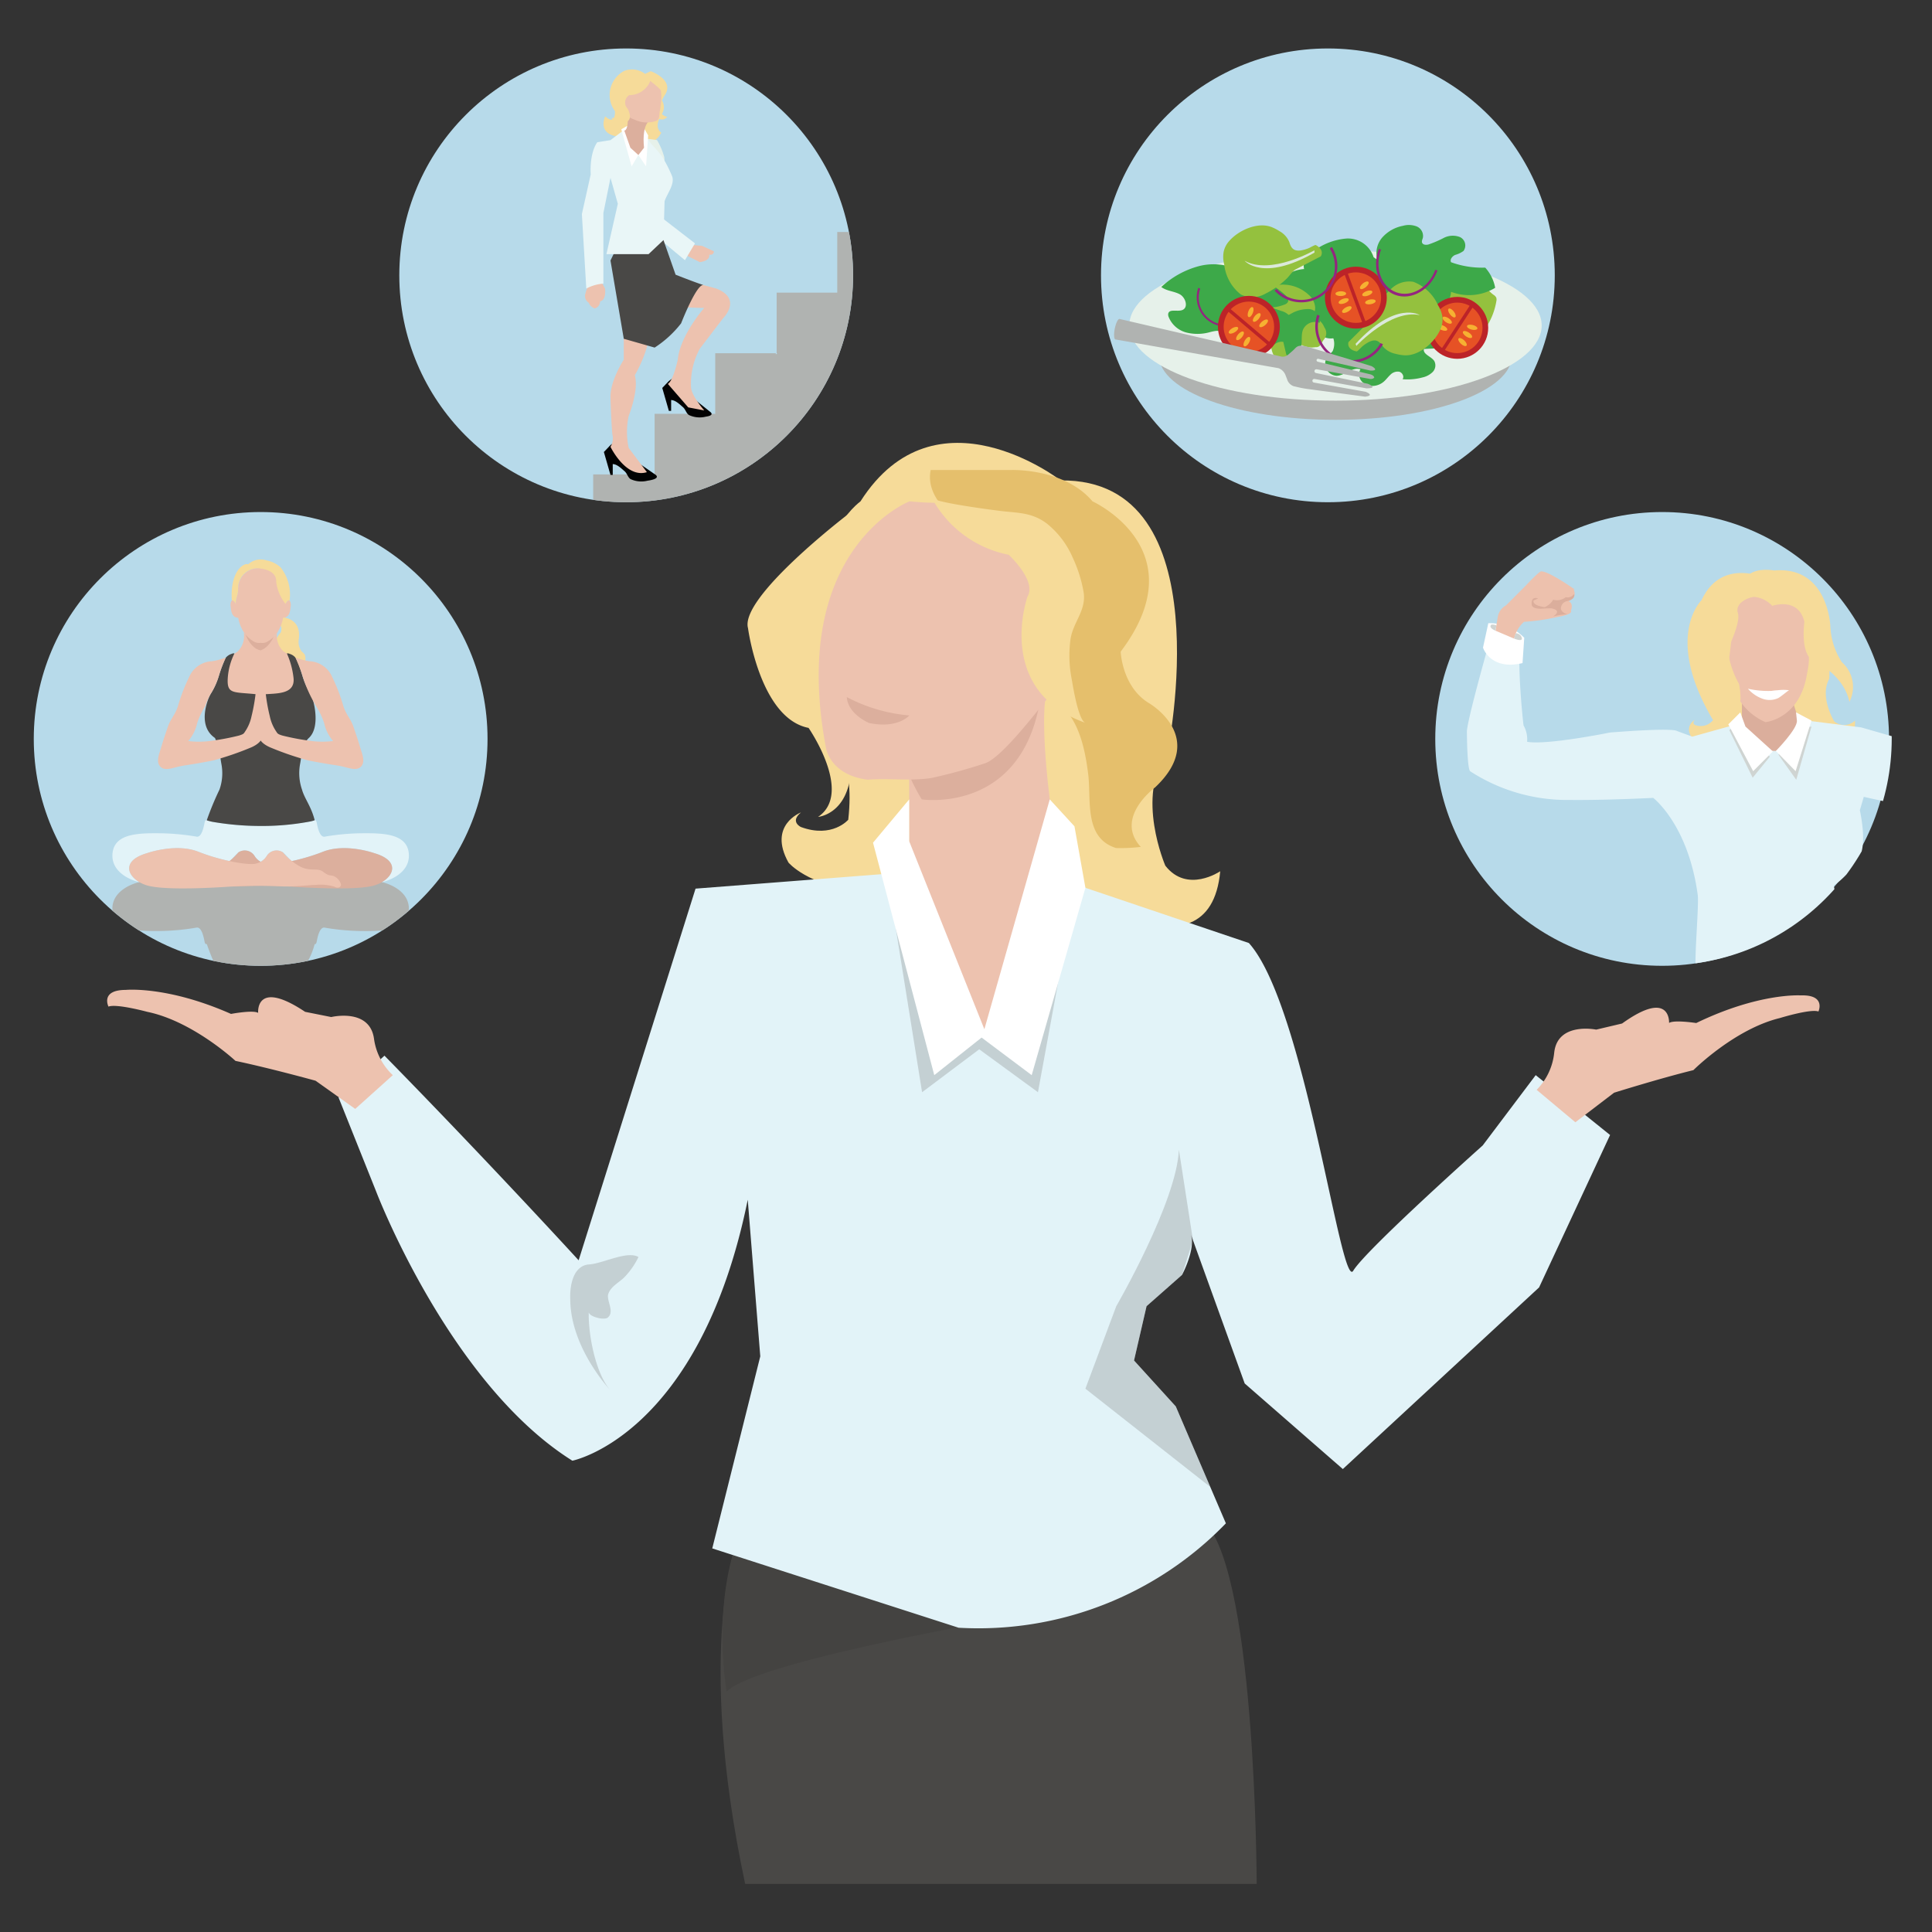 <svg id="Layer_1" data-name="Layer 1" xmlns="http://www.w3.org/2000/svg" xmlns:xlink="http://www.w3.org/1999/xlink" width="200" height="200" viewBox="0 0 200 200"><rect x="0" y="0" width="200" height="200" fill="#333333" stroke="none"/><defs><style>.cls-1{fill:none;}.cls-2{fill:#f6db99;}.cls-3{fill:#494846;}.cls-4{fill:#444341;}.cls-5{fill:#e2f3f8;}.cls-6{fill:#edc2af;}.cls-7{fill:#7e7d7d;opacity:0.3;isolation:isolate;}.cls-8{fill:#fff;}.cls-9{fill:#b7daea;}.cls-10{clip-path:url(#clip-path);}.cls-11{fill:#b0b3b1;}.cls-12{fill:#dcaf9d;}.cls-13{clip-path:url(#clip-path-2);}.cls-14{fill:#020202;}.cls-15{fill:#e6f1ea;}.cls-16{fill:#e9f6f7;}.cls-17{fill:#3da949;}.cls-18{fill:#94c13e;}.cls-19{fill:#bc2328;}.cls-20{fill:#e65225;}.cls-21{fill:#f6b132;}.cls-22{fill:#dbe9da;}.cls-23{fill:#94257f;}.cls-24{clip-path:url(#clip-path-3);}.cls-25{fill:#edc1ad;}.cls-26{fill:#dbae9c;}.cls-27{fill:#cfd4d2;}.cls-28{fill:#e5bf6c;}</style><clipPath id="clip-path"><circle class="cls-1" cx="26.983" cy="76.493" r="23.487"/></clipPath><clipPath id="clip-path-2"><circle class="cls-1" cx="64.823" cy="28.504" r="23.487"/></clipPath><clipPath id="clip-path-3"><circle class="cls-1" cx="172.345" cy="76.444" r="23.487"/></clipPath></defs><path class="cls-2" d="M87.731,53.283S76.55,61.834,77.434,65.028c0,0,1.239,9.339,6.268,10.323,0,0,4.667,6.738.982,9.214,0,0,4.718-.373,3.096-8.776a68.541,68.541,0,0,1-.863-8.006s1.403-6.146.568-8.358C87.485,59.426,89.008,53.136,87.731,53.283Z"/><path class="cls-2" d="M109.802,49.736S96.859,39.686,89.078,51.898c0,0-6.376,4.647-2.053,13.401,0,0,3.89,8.511-.973,11.996,0,0,2.498.865,1.758,7.565,0,0-1.65,1.945-4.892.756,0,0-1.189-.54,0-1.513,0,0-3.458,1.297-1.297,5.187,0,0,1.945,2.377,7.565,3.026,0,0,6.658.284,7.814-4.505L109.802,91.34s15.391,10.992,16.516-1.149c0,0-3.414,2.341-5.684-.577,0,0-3.134-7.241.216-11.671C120.85,77.942,126.744,49.52,109.802,49.736Z"/><path class="cls-3" d="M76.326,159.454s-4.395,11.067.811,35.563h52.954s-.055-34.073-5.891-37.858Z"/><path class="cls-4" d="M75.213,175.113s-1.481-8.498,1.113-15.658l25.821-1.237,6.924,8.448S78.639,171.669,75.213,175.113Z"/><path class="cls-5" d="M94.265,90.262,72.003,91.991,59.9,130.464s-9.294-10.159-20.101-21.182l-4.755,4.322,3.89,9.726s7.565,19.885,20.317,27.882c0,0,13.184-2.594,18.156-27.017l1.297,16.21-4.971,19.885,25.504,8.213a35.63,35.63,0,0,0,27.666-10.807l-5.187-12.104-4.322-4.755,1.297-5.62,3.674-3.242s1.513-2.81.865-4.322l5.62,15.562,10.159,8.862,20.317-18.804,7.349-15.778-7.7-6.196-5.485,7.277s-12.104,10.807-13.401,12.968-4.971-27.429-10.807-33.923L111.341,91.56S99.918,89.823,94.265,90.262Z"/><path class="cls-6" d="M40.663,111.3l-3.89,3.494-4.107-2.918s-4.693-1.297-8.29-2.053c0,0-4.405-4.107-9.134-5.079,0,0-3.187-.865-4.012-.54,0,0-.879-1.729,1.796-1.729,0,0,4.295-.432,10.888,2.486,0,0,2.27-.432,2.81-.108,0,0-.325-3.566,4.863-.108l2.702.54s3.999-.973,4.431,2.269A6.366,6.366,0,0,0,40.663,111.3Z"/><path class="cls-6" d="M159.073,112.82l4.009,3.357,4.003-3.058s4.645-1.458,8.214-2.339c0,0,4.26-4.256,8.953-5.392,0,0,3.155-.974,3.991-.679,0,0,.819-1.758-1.854-1.666,0,0-4.308-.283-10.795,2.861,0,0-2.283-.353-2.812-.011,0,0,.201-3.575-4.864.06l-2.681.633s-4.03-.834-4.35,2.421A6.366,6.366,0,0,1,159.073,112.82Z"/><path class="cls-7" d="M122.039,119.009l1.455,9.384-1.131,3.584-3.674,3.242-1.297,5.62,4.322,4.755,3.572,8.334-12.925-10.171,3.193-8.537S121.823,124.412,122.039,119.009Z"/><polygon class="cls-7" points="91.931 91.127 95.454 113.065 101.369 108.623 107.449 113.065 110.94 94.044 91.931 91.127"/><path class="cls-7" d="M66.095,130.125a8.113,8.113,0,0,1-1.392,2.024c-.538.583-1.494,1.003-1.74,1.823-.2.671.695,1.817-.051,2.427-.369.302-1.98-.098-1.963-.591-.077,2.235.685,6.315,2.192,8.056,0,0-4.078-4.324-4.107-9.348,0,0-.235-3.319,1.837-3.615C62.343,130.855,64.883,129.429,66.095,130.125Z"/><path class="cls-6" d="M88.844,79.924c1.423.252,3.332.54,5.277.684V94.297l7.781,12.248s14.121-4.755,7.061-21.614c0,0-1.873-12.392-.144-14.553L89.23,78.339S87.421,79.671,88.844,79.924Z"/><polygon class="cls-8" points="112.362 91.904 111.228 85.54 108.671 82.752 101.902 106.545 94.121 87.092 94.121 82.752 90.375 87.236 96.715 111.299 101.614 107.409 106.801 111.299 112.362 91.904"/><circle class="cls-9" cx="26.983" cy="76.493" r="23.487"/><g class="cls-10"><path class="cls-2" d="M28.59,63.882s2.737-.306,2.329,2.369a1.692,1.692,0,0,0,.264,1.126c.193.24.381.262.425.613A1.673,1.673,0,0,1,30.146,69.85q-.078.009-.157.011s.848-.859,0-1.474c0,0-2.793-.762-.92-2.922,0,0,.364-.994-.646-.965S28.59,63.882,28.59,63.882Z"/><path class="cls-11" d="M21.24,109.528a8.025,8.025,0,0,1-.827-1.741,4.193,4.193,0,0,0-.912-1.841l-.027-.008-.007-.011a3.52,3.52,0,0,1,.858-.072c.445,0,.968.029,1.399.072.109.011.236.026.375.046-.055.109-.106.214-.14.296-1.21.815-1.059,2.222-.72,3.258m11.486,0c.339-1.036.489-2.442-.72-3.258-.034-.083-.085-.188-.14-.296.139-.02.266-.035.375-.046.431-.042.954-.072,1.399-.072a3.519,3.519,0,0,1,.858.072l-.007.01-.026.008a4.195,4.195,0,0,0-.912,1.841,8.029,8.029,0,0,1-.827,1.741M35.025,90.665c-1.944,0-3.972.125-4.757.178-.123.008-.255.016-.394.024q-.112-.002-.224-.002c-.245,0-.489.006-.727.022-.548.036-1.23.051-1.94.052-.71-.001-1.392-.016-1.94-.052-.237-.015-.482-.022-.727-.022q-.112,0-.225.002c-.139-.008-.271-.015-.394-.024-.785-.053-2.813-.178-4.757-.178a17.232,17.232,0,0,0-3.561.266,3.63,3.63,0,0,0-.927.369c-1.401.353-2.911,1.276-2.813,2.904.121,2.003,2.312,2.175,4.414,2.175q.267,0,.53-.003a24.08,24.08,0,0,0,3.802-.356l.025-.001c.506,0,.699,1.129.771,1.479.04.193.112.237.17.237a.137.137,0,0,0,.054-.012,30.533,30.533,0,0,0,1.315,3.174,5.097,5.097,0,0,1,.208,2.597c-.04.216-.072.42-.099.61-.235-.068-.478-.129-.735-.182-1.463-.301-2.989-.523-2.989-.523-.81-.121-1.399-.372-1.874-.372a.932.932,0,0,0-.494.127c-.67.457-.285,1.359-.112,1.938l.01.035.002.001c.165.579.47,1.517.752,2.314.287.813.724,1.169,1.024,2.082a18.355,18.355,0,0,0,1.033,2.761c.06.133.123.266.19.4a2.692,2.692,0,0,0,2.272,1.498,5.695,5.695,0,0,1,1.009.231,1.986,1.986,0,0,0,1.198,1.636,1.782,1.782,0,0,0,.683,2.084,4.902,4.902,0,0,0-.138.552c-.732.029-.732.79-.79,1.2a.698.698,0,0,0,.128.57c-.15,1.986.468,3.37,1.307,3.732a.626.626,0,0,0,.246.057.403.403,0,0,0,.142-.025,1.686,1.686,0,0,0,1.26.478,2.89,2.89,0,0,0,.628-.073,2.97,2.97,0,0,0,1.454-.71,4.519,4.519,0,0,0,.935-3.463.718.718,0,0,0,.12-.564c-.058-.41-.058-1.171-.79-1.2a4.24,4.24,0,0,0-.627-1.59,2.182,2.182,0,0,1,.68-1.9c.111-.073.228-.142.348-.208a.162.162,0,0,0,.074.014.559.559,0,0,0,.227-.061,1.438,1.438,0,0,0,.569-.364,6.612,6.612,0,0,1,1.48-.394,2.692,2.692,0,0,0,2.272-1.498c.067-.133.13-.266.19-.4a18.355,18.355,0,0,0,1.033-2.761c.3-.913.737-1.269,1.024-2.082.282-.797.587-1.734.752-2.314l.002,0,.009-.035c.174-.579.558-1.481-.112-1.938a.933.933,0,0,0-.494-.127c-.475,0-1.063.251-1.874.372,0,0-1.525.223-2.988.523-.25.051-.487.111-.716.177-.026-.188-.059-.391-.098-.605a5.206,5.206,0,0,1,.208-2.597c.264-.945.95-1.727,1.313-3.168a.129.129,0,0,0,.037.006c.058,0,.13-.044.17-.237.072-.35.265-1.479.771-1.479l.025.001a24.081,24.081,0,0,0,3.802.356c.175.002.353.003.53.003,2.103,0,4.293-.172,4.414-2.175.098-1.627-1.411-2.551-2.813-2.904a3.623,3.623,0,0,0-.927-.369,17.239,17.239,0,0,0-3.561-.266"/><path class="cls-6" d="M26.853,73.374c.076.008.461.264.54.27.077-.006-.259-.514-.186-.522,1.268-.145,2.591-.022,3.077-.532a3.732,3.732,0,0,0,.634-2.405,4.36,4.36,0,0,0-1.218-2.536l.004-.002c-.12-.066-.237-.134-.348-.207a2.182,2.182,0,0,1-.68-1.9c-.012.016-.024.032-.037.046a3.193,3.193,0,0,1-.926.815,1.053,1.053,0,0,1-.674.151.155.155,0,0,0-.106,0,1.053,1.053,0,0,1-.674-.151,3.14,3.14,0,0,1-.879-.757,1.313,1.313,0,0,1-.146-.179,2.263,2.263,0,0,1-.651,2.001c-.104.071-.214.136-.326.2a8.484,8.484,0,0,0-.996,3.005C23.177,72.028,24.279,73.079,26.853,73.374Z"/><path class="cls-5" d="M42.325,88.432c-.131-2.172-2.697-2.191-4.945-2.172a24.067,24.067,0,0,0-3.802.356c-.524.037-.723-1.122-.796-1.478s-.257-.206-.257-.206c-.106.034-.222.067-.346.097A29.01,29.01,0,0,1,21.959,85.07c-.19-.042-.365-.088-.519-.138,0,0-.183-.15-.257.206s-.272,1.516-.796,1.478a24.08,24.08,0,0,0-3.802-.356c-2.248-.019-4.813,0-4.944,2.172-.098,1.627,1.411,2.55,2.813,2.904-1.342-.769-1.794-2.275.774-3.02,0,0,2.984-1.066,5.318-.139a20.867,20.867,0,0,0,3.224.965c.33-.29.529-.58.903-.901a1.196,1.196,0,0,1,1.659.332l.004.006a1.72,1.72,0,0,0,.647.625,1.72,1.72,0,0,0,.647-.625,1.196,1.196,0,0,1,1.657-.343l.006.004c.374.321.573.61.903.901a20.885,20.885,0,0,0,3.224-.965c2.334-.927,5.318.139,5.318.139,2.568.745,2.116,2.251.774,3.02C40.915,90.983,42.424,90.059,42.325,88.432Z"/><path class="cls-12" d="M38.739,88.316s-2.985-1.066-5.318-.139-5.243,1.436-5.952,1.221a1.755,1.755,0,0,1-1.133-.819,1.196,1.196,0,0,0-1.657-.342l-.006.004a6.164,6.164,0,0,1-1.835,1.495c-1.074.512-1.724.054-2.329.515s-.64.311-1.073.437a1.336,1.336,0,0,0-.74.778c-.115.223.142.601.652.326a4.842,4.842,0,0,1,1.95-.183c.562-.012,2.282.233,3.745.138a48.708,48.708,0,0,1,5.225.044c1.348.091,6.364.395,8.318-.088S41.837,89.215,38.739,88.316Z"/><path class="cls-6" d="M15.228,88.316s2.984-1.066,5.318-.139,5.243,1.436,5.952,1.221a1.756,1.756,0,0,0,1.133-.819,1.196,1.196,0,0,1,1.657-.343l.006.004a6.162,6.162,0,0,0,1.835,1.495c1.074.512,1.724.054,2.329.515s.641.311,1.073.437a1.337,1.337,0,0,1,.74.778c.115.223-.142.601-.652.326a4.842,4.842,0,0,0-1.95-.183c-.562-.012-2.282.233-3.744.138a48.701,48.701,0,0,0-5.225.044c-1.347.091-6.364.395-8.318-.088S12.129,89.215,15.228,88.316Z"/><path class="cls-3" d="M31.055,79.141a13.14,13.14,0,0,0,.203-1.668c-.036.009-.079.017-.121.026.241-.05.417-.747.869-1.133,1.224-1.208.425-4.053.17-4.501a7.44,7.44,0,0,1-.863-1.889A13.215,13.215,0,0,0,30.602,68.1a1.248,1.248,0,0,0-.596-.405c-.223-.102-.305-.045-.305-.045a8.503,8.503,0,0,1,.688,2.556c.166,1.763-1.913,1.543-3.181,1.687-.074.008-.148.016-.225.022-.079-.006-.155-.014-.231-.022-2.575-.295-3.276.049-3.175-1.687a6.739,6.739,0,0,1,.689-2.557s-.082-.057-.305.045a1.248,1.248,0,0,0-.596.405,13.179,13.179,0,0,0-.712,1.876,7.432,7.432,0,0,1-.863,1.889c-.255.448-1.441,3.246.47,4.535.108.268.33,1.049.577,1.1-.037-.008-.077-.016-.11-.023a13.159,13.159,0,0,0,.202,1.664,5.097,5.097,0,0,1-.208,2.597,30.645,30.645,0,0,0-1.315,3.174.158.158,0,0,1,.033.019c.154.05.329.096.519.138a29.247,29.247,0,0,0,4.929.436q.104.001.209.001a26.609,26.609,0,0,0,5.083-.478c.124-.031.24-.063.346-.097a.167.167,0,0,1,.05-.025c-.362-1.44-1.049-2.222-1.313-3.168A5.207,5.207,0,0,1,31.055,79.141Z"/><path class="cls-12" d="M25.248,65.179H28.59s-.396,1.729-1.607,2.143C26.983,67.322,25.859,67.268,25.248,65.179Z"/><path class="cls-6" d="M37.338,77.543l-.01-.035-.002-.001c-.165-.58-.47-1.517-.752-2.314-.287-.813-.724-1.169-1.024-2.082a18.375,18.375,0,0,0-1.033-2.761c-.06-.133-.123-.266-.19-.4a2.691,2.691,0,0,0-2.272-1.498,6.607,6.607,0,0,1-1.48-.394.425.425,0,0,1,.027.041,13.227,13.227,0,0,1,.712,1.876,14.501,14.501,0,0,0,1.413,3.132,8.036,8.036,0,0,1,.827,1.741,4.192,4.192,0,0,0,.912,1.841l.027.008.007.01a8.824,8.824,0,0,1-2.257,0,25.881,25.881,0,0,1-2.989-.557c-.446-.134-.521-.2-.62-.367a4.429,4.429,0,0,1-.707-1.648,18.562,18.562,0,0,1-.459-2.717c-.05-.468-.074-.969-.285-.991s-.285.122-.248.523a3.455,3.455,0,0,0-.025,1.559c-.211.145-.087,2.962-.087,3.697s1.215,1.191,1.215,1.191a31.355,31.355,0,0,0,3.832,1.314c1.463.301,2.988.523,2.988.523,1.116.167,1.81.579,2.369.245C37.896,79.024,37.512,78.123,37.338,77.543Z"/><path class="cls-6" d="M27.057,72.511a3.458,3.458,0,0,0-.025-1.559c.037-.401-.037-.546-.248-.523s-.236.523-.285.991a18.578,18.578,0,0,1-.459,2.717,4.427,4.427,0,0,1-.707,1.648c-.099.167-.174.234-.62.367a25.857,25.857,0,0,1-2.988.557,8.824,8.824,0,0,1-2.257,0l.007-.01.027-.008a4.191,4.191,0,0,0,.912-1.841,8.04,8.04,0,0,1,.827-1.741,7.019,7.019,0,0,1,.55-1.243,7.554,7.554,0,0,0,.739-1.514c.04-.114.081-.237.124-.375a13.187,13.187,0,0,1,.712-1.876.37.37,0,0,1,.027-.041,6.62,6.62,0,0,1-1.48.394,2.691,2.691,0,0,0-2.272,1.498c-.067.133-.13.267-.19.4a18.367,18.367,0,0,0-1.034,2.761c-.3.913-.736,1.269-1.024,2.082-.281.797-.587,1.734-.752,2.314l-.002.001-.01.035c-.174.579-.558,1.481.112,1.938.558.334,1.252-.078,2.368-.245,0,0,1.525-.223,2.989-.523a31.364,31.364,0,0,0,3.832-1.314s1.215-.457,1.215-1.192S27.267,72.655,27.057,72.511Z"/><path class="cls-6" d="M29.552,62.516c.059-.512-.249-.922-.234-1.58a2.135,2.135,0,0,0-2.142-2.128q-.078,0-.155.006h-.076a2.135,2.135,0,0,0-2.291,1.967c-.004.051-.006.103-.006.155.015.658-.293,1.068-.234,1.58-.38-.746-.6-.176-.541.234s.059,1.171.79,1.2a3.853,3.853,0,0,0,.718,1.695,3.141,3.141,0,0,0,.879.757,1.053,1.053,0,0,0,.674.151.156.156,0,0,1,.106,0,1.053,1.053,0,0,0,.674-.151,3.196,3.196,0,0,0,.926-.815,4.087,4.087,0,0,0,.663-1.636c.732-.029.732-.79.79-1.2S29.933,61.77,29.552,62.516Z"/><path class="cls-2" d="M29.038,58.723a2.973,2.973,0,0,0-1.454-.71,1.9,1.9,0,0,0-1.889.404.508.508,0,0,0-.388.032c-.838.362-1.457,1.746-1.306,3.732.095-.073.237-.011.414.336-.059-.512.249-.922.234-1.58a2.059,2.059,0,0,1,2.004-2.113l.046-.001c.799.064,1.933.34,1.892,1.406a4.655,4.655,0,0,0,.962,2.288c.181-.355.326-.412.421-.329A4.519,4.519,0,0,0,29.038,58.723Z"/></g><circle class="cls-9" cx="64.823" cy="28.504" r="23.487"/><g class="cls-13"><polygon class="cls-11" points="93.031 17.745 93.031 24.017 93.171 24.017 92.944 24.163 92.944 24.017 86.671 24.017 86.671 30.291 86.676 30.291 86.671 30.298 86.671 30.291 80.399 30.291 80.399 36.563 80.474 36.563 80.312 36.695 80.312 36.563 74.04 36.563 74.04 42.835 74.079 42.835 74.04 42.885 74.04 42.835 67.766 42.835 67.766 49.101 67.679 49.166 67.679 49.108 61.407 49.108 61.407 55.306 61.349 55.381 55.135 55.381 55.135 61.634 55.047 61.7 55.047 61.653 48.775 61.653 48.775 64.79 48.775 67.926 55.047 67.926 99.303 67.926 99.303 24.017 99.303 22.737 99.303 20.882 99.303 17.745 93.031 17.745"/><path class="cls-2" d="M68.512,11.796a1.288,1.288,0,0,0,.011-1.4,4.187,4.187,0,0,1,.358-.641C69.765,8.215,67.354,7.37,67.354,7.37l-.571.277a2.241,2.241,0,0,0-2.16-.309,2.817,2.817,0,0,0-.964,4.165s.114,1.548-1.008.542c0,0-1.045,2.111,1.972,2.14l1.083-.212,1.32.372s.628.838,1.432-.61c0,0-.672-.378-.217-1.425a.698.698,0,0,0,.835-.219A1.026,1.026,0,0,1,68.512,11.796Z"/><path class="cls-14" d="M66.119,47.94l1.769,1.225c.479.426-.747.578-.862.598a2.637,2.637,0,0,1-1.746-.164c-.293-.183-.348-.582-.627-.821-.312-.267-.779-.734-1.222-.734v1.12h-.234l-.684-2.373.684-.716.491-.371.342.713Z"/><path class="cls-14" d="M71.946,41.374l1.635,1.312c.321.342-.396.426-.511.446a2.636,2.636,0,0,1-1.746-.164c-.293-.183-.348-.582-.627-.821-.312-.267-.779-.734-1.222-.734v1.12h-.234l-.684-2.373.684-.716.491-.371.342.713Z"/><path class="cls-15" d="M66.855,14.345l1.159.153a7.432,7.432,0,0,1,.752,1.769l.114,1.997Z"/><path class="cls-6" d="M72.675,25.449l-1.541-.138.451.353-.679.701,1.541.772c1.17-.171.97-.772.97-.772.502.087.485-.349.485-.349Z"/><path class="cls-6" d="M62.119,28.908l.514.964s.171,1.202-.514,1.316a.746.746,0,0,1-.571.742s-.514-.228-.571-.571a.83.83,0,0,1-.399-.88,8.646,8.646,0,0,1,.571-1.571Z"/><polygon class="cls-16" points="68.014 22.157 71.946 25.193 70.906 26.937 67.654 24.234 68.014 22.157"/><path class="cls-6" d="M64.572,32.957v4.28s-1.484,2.283-1.37,3.994c-.001.528.127,3.439.205,3.803a1.645,1.645,0,0,1-.212,1.218s1.604,3.31,3.772,2.625l-1.886-2.511a7.807,7.807,0,0,1,0-3.309S66.17,40.35,65.713,38.85c0,0,2.397-4.013,1.255-6.408s1.94-.797,1.94-.797,2.283.228,3.994.228c0,0-2.511,2.853-2.739,5.364,0,0-.457,2.155-1.027,2.504l2.111,2.432,1.655.314s-1.37-1.57-1.37-2.44a7.582,7.582,0,0,1,.913-3.951l2.397-3.138s2.054-2.004-.685-3.085L69.39,28.58l-4.589.329-.228,3.534"/><path class="cls-3" d="M63.197,26.966l1.376,8.103,3.196.913a11.09,11.09,0,0,0,2.739-2.511s1.617-4.15,2.325-3.958c0,0-.613-.178-2.896-1.077l-1.255-3.583H64.23Z"/><path class="cls-16" d="M66.67,13.735l-.588,2.313L64.915,14.507l-.228-1.122-1.49,1.122-1.363.218s-.799.942-.685,3.339l-.913,4.098.457,7.711a4.374,4.374,0,0,1,1.769-.51V22.048l.736-3.635.76,2.682-1.181,5.213H67.14l1.541-1.455.116-4.016c.242-.774,1.075-1.752.785-2.584a14.35,14.35,0,0,0-.794-1.627c-.558-1.058-1.418-1.566-1.976-2.623C66.789,13.961,66.658,13.782,66.67,13.735Z"/><line class="cls-1" x1="65.257" y1="15.297" x2="64.679" y2="13.735"/><polygon class="cls-8" points="64.813 13.385 66.082 16.048 65.384 17.222 64.315 13.385 64.896 13.05 66.505 13.343 66.735 13.385 67.097 14.013 66.883 17.222 66.082 16.048 66.642 13.996 66.541 13.585 65.086 13.385 64.813 13.385"/><path class="cls-12" d="M64.623,13.507s.334.121.377-1.078,2.354,0,2.354,0-.942.257-.685,2.867l-.587.751-.825-.751"/><path class="cls-6" d="M64.316,10.949s.021.965,1.391,1.442a2.907,2.907,0,0,0,2.278.103c.331-.222.245-.566.307-.917a10.556,10.556,0,0,0,.152-1.126c.061-.917-.026-2.284-1.09-2.488,0,0-1.669-.59-1.926,0C65.428,7.963,63.417,8.508,64.316,10.949Z"/><path class="cls-2" d="M67.354,8.278a2.328,2.328,0,0,1-2.211,1.569.904.904,0,0,0-.175,1.398s.86,1.475-.653,1.451c0,0-.77.033-.999-.538,0,0,.171.2.628-.114a1.203,1.203,0,0,0-.342-1.557l.713-2.466,1.015-.542S66.272,6.995,67.354,8.278Z"/><path class="cls-2" d="M67.097,8.221s1.408.999,1.498,1.427l.285-.856L67.653,7.7l-.556-.107-.528.228Z"/></g><circle class="cls-9" cx="137.462" cy="28.504" r="23.487"/><ellipse class="cls-11" cx="138.25" cy="36.8" rx="18.269" ry="6.66"/><ellipse class="cls-15" cx="138.25" cy="33.695" rx="21.344" ry="7.781"/><path class="cls-17" d="M133.556,28.245a3.748,3.748,0,0,1,4.535.904,7.81,7.81,0,0,1,2.514,2.698,2.299,2.299,0,0,1,.24,1.097,2.066,2.066,0,0,1-1.02,1.55,4.124,4.124,0,0,1-1.835.528,1.702,1.702,0,0,1-.707-.049,6.627,6.627,0,0,1-.676-.381,3.254,3.254,0,0,0-1.052-.22,7.169,7.169,0,0,1-4.098-1.954,3.389,3.389,0,0,0-.853-.699c-.356-.168-.803-.196-1.054-.499a.934.934,0,0,1,.027-1.089,2.735,2.735,0,0,1,.896-.737l2.127-1.291c.346-.21.817-.413,1.121-.146"/><path class="cls-17" d="M140.997,33.443a.569.569,0,0,1,.122-.842,1.644,1.644,0,0,1,.939-.218,2.745,2.745,0,0,1,2.128.545,5.086,5.086,0,0,1,.717,1.588c.233.537.808,1.05,1.348.823.39-.164.548-.627.858-.914a2.563,2.563,0,0,1,2.881.259.829.829,0,0,1,.024,1.127,1.246,1.246,0,0,1-.78.221l-1.834.096c-.11.568.768.761,1.079,1.249a.973.973,0,0,1-.169,1.133,2.165,2.165,0,0,1-1.073.567,5.957,5.957,0,0,1-2.048.178c.21-.263-.019-.694-.345-.775a1.049,1.049,0,0,0-.915.318c-.249.227-.442.51-.7.726a1.842,1.842,0,0,1-.944.414,1.507,1.507,0,0,1-1.282-.416,1.104,1.104,0,0,1-.172-1.291c-.829-.292-1.607.66-2.486.675a1.274,1.274,0,0,1-.944-1.983,7.448,7.448,0,0,0,.549-.562,1.86,1.86,0,0,0-.036-1.615,2.002,2.002,0,0,0-1.438.697c-.174-.261.021-.627.29-.788a9.348,9.348,0,0,1,.877-.335,1.499,1.499,0,0,0,.484-2.216.825.825,0,0,1-.232-.358c-.06-.348.412-.513.764-.538.643-.045,1.466.02,1.676.63.148.43-.108.953.135,1.337l.974.23"/><path class="cls-18" d="M131.567,29.66a3.929,3.929,0,0,1,3.914.864,1.873,1.873,0,0,1,.666,1.346c-.012.365-.167.797.095,1.051a1.523,1.523,0,0,0,.249.166,1.966,1.966,0,0,1,.612.814,1.002,1.002,0,0,1-.082,1.278l-.302.472a.504.504,0,0,1-.523.284,2.393,2.393,0,0,1-1.593-.286c-.133-.1-.267-.236-.432-.223a.359.359,0,0,0-.197.09.843.843,0,0,0-.095.992c.154.323.407.594.543.924a.782.782,0,0,1-.199.964.764.764,0,0,1-.527.064,2.75,2.75,0,0,1-1.61-1.327,2.223,2.223,0,0,1-.469-1.086c-.035-.634.43-1.176.617-1.783a1.208,1.208,0,0,1,.202-.476c.261-.29.805-.187,1.031-.505a.587.587,0,0,0-.114-.718,1.714,1.714,0,0,0-.69-.368l-1.032-.36a.719.719,0,0,1-.255-.129,1.159,1.159,0,0,1-.175-.26,1.883,1.883,0,0,0-.885-.628l-2.152-.964a1.221,1.221,0,0,0-.25-.091,1.24,1.24,0,0,0-.99.441A2.289,2.289,0,0,1,128.696,29.1a6.765,6.765,0,0,1,2.155.184c.234.046.511.128.576.358"/><path class="cls-17" d="M128.682,28.363a8.842,8.842,0,0,1,4.315,2.126c.231.209.468.533.31.801a.666.666,0,0,1-.353.246,4.588,4.588,0,0,1-2.106.292,1.031,1.031,0,0,0,.888,1.055,3.204,3.204,0,0,0,1.927-.417,3.473,3.473,0,0,1,1.921-.466c.661.104,1.268.798,1.017,1.418a1.347,1.347,0,0,0-1.697.673c-.3.686.018,1.552-.371,2.191a1.159,1.159,0,0,1-1.367.462l-.32-1.352c-.659-.127-1.188.493-1.737.878a2.904,2.904,0,0,1-4.197-1.328,1.567,1.567,0,0,0-.182-.412c-.31-.419-.953-.281-1.458-.153a4.71,4.71,0,0,1-2.485.038,2.705,2.705,0,0,1-1.811-1.609.618.618,0,0,1-.042-.336c.122-.537.981-.164,1.485-.386.629-.276.309-1.3-.295-1.624s-1.363-.33-1.906-.751a9.152,9.152,0,0,1,3.88-2.155,5.977,5.977,0,0,1,4.346.517"/><path class="cls-18" d="M145.614,28.243c.09-.259.41-.342.683-.375a19.605,19.605,0,0,1,2.997-.054,6.392,6.392,0,0,1,3.593,1.034,2.502,2.502,0,0,1,.618.402,4.394,4.394,0,0,1,.452.612,2.898,2.898,0,0,0,.637.645.818.818,0,0,1,.291.287.682.682,0,0,1,.016.393,6.986,6.986,0,0,1-.94,2.51,1.774,1.774,0,0,1-.792.779,1.954,1.954,0,0,1-1.038.019q-1.117-.19-2.216-.471a3.212,3.212,0,0,1-.779-.278,3.415,3.415,0,0,1-.814-.72l-.805-.881a.646.646,0,0,0-.207-.171.997.997,0,0,0-.398-.025c-.583-.001-1.005-.524-1.416-.938a3.655,3.655,0,0,1-.639-.722.847.847,0,0,1-.007-.912c.206-.268.591-.313.869-.506a.953.953,0,0,0,.395-.879"/><path class="cls-17" d="M142.593,26.905a2.462,2.462,0,0,1,.507-2.329,3.831,3.831,0,0,1,2.134-1.2,2.259,2.259,0,0,1,1.417.062,1.071,1.071,0,0,1,.649,1.16c-.045.176-.149.359-.083.528.09.229.408.244.647.186a10.912,10.912,0,0,0,1.591-.682,2.036,2.036,0,0,1,1.677-.089.963.963,0,0,1,.368,1.44,2.739,2.739,0,0,1-.867.41c-.293.134-.566.466-.421.754a9.349,9.349,0,0,0,3.536.559,4.231,4.231,0,0,1,1.032,2.09,5.206,5.206,0,0,1-4.57.412,2.196,2.196,0,0,1-3.147,1.866l-.059-1.392a9.696,9.696,0,0,1-3.205.994,3.288,3.288,0,0,1-2.97-1.245,1.724,1.724,0,0,0-.422-.526,1.252,1.252,0,0,0-.767-.125,6.864,6.864,0,0,1-3.351-.31c-1.024-.488-1.725-1.855-1.083-2.791a2.73,2.73,0,0,1,.786-.69,6.5,6.5,0,0,1,3.399-1.294,2.788,2.788,0,0,1,2.805,1.934"/><circle class="cls-19" cx="150.854" cy="33.94" r="3.204"/><circle class="cls-20" cx="150.854" cy="33.94" r="2.614"/><rect class="cls-19" x="148.05" y="33.699" width="5.693" height="0.353" transform="translate(39.995 141.663) rotate(-56.837)"/><ellipse class="cls-21" cx="150.304" cy="32.399" rx="0.247" ry="0.552" transform="translate(11.483 98.503) rotate(-37.627)"/><ellipse class="cls-21" cx="149.816" cy="33.145" rx="0.247" ry="0.552" transform="translate(40.118 140.428) rotate(-56.837)"/><ellipse class="cls-21" cx="149.305" cy="33.927" rx="0.247" ry="0.552" transform="translate(58.923 157.516) rotate(-66.623)"/><ellipse class="cls-21" cx="152.401" cy="33.882" rx="0.247" ry="0.552" transform="translate(82.771 173.617) rotate(-76.047)"/><ellipse class="cls-21" cx="151.914" cy="34.628" rx="0.247" ry="0.552" transform="translate(39.826 142.856) rotate(-56.837)"/><ellipse class="cls-21" cx="151.403" cy="35.41" rx="0.247" ry="0.552" transform="translate(22.326 122.105) rotate(-47.051)"/><path class="cls-18" d="M149.322,32.839a2.401,2.401,0,0,1-.196,1.213c-.577,1.37-2.234,2.86-3.815,2.724a4.71,4.71,0,0,1-.851-.152,2.29,2.29,0,0,1-1.326-.783c-.363-.541-.706-.761-1.354-.473a3.553,3.553,0,0,0-.751.492c-.091.073-.505.529-.589.518-.006-.001-1.021-.135-.851-.959l2.074-2.066a6.304,6.304,0,0,0,.615-1.213,8.665,8.665,0,0,1,1.658-2.163,2.672,2.672,0,0,1,2.378-.803,4.584,4.584,0,0,1,2.561,2.448A3.003,3.003,0,0,1,149.322,32.839Z"/><path class="cls-22" d="M146.977,32.618s-2.468-1.558-6.648,2.977l.082.219S143.944,31.982,146.977,32.618Z"/><circle class="cls-19" cx="140.357" cy="30.811" r="3.204"/><circle class="cls-20" cx="140.357" cy="30.811" r="2.614"/><rect class="cls-19" x="140.15" y="27.884" width="0.353" height="5.693" transform="matrix(0.938, -0.345, 0.345, 0.938, -1.976, 50.376)"/><ellipse class="cls-21" cx="138.792" cy="30.332" rx="0.552" ry="0.247" transform="matrix(1, -0.017, 0.017, 1, -0.508, 2.426)"/><ellipse class="cls-21" cx="139.1" cy="31.168" rx="0.552" ry="0.247" transform="translate(-2.204 49.971) rotate(-20.209)"/><ellipse class="cls-21" cx="139.423" cy="32.045" rx="0.552" ry="0.247" transform="translate(2.653 73.994) rotate(-29.995)"/><ellipse class="cls-21" cx="141.234" cy="29.534" rx="0.552" ry="0.247" transform="translate(13.374 96.4) rotate(-39.419)"/><ellipse class="cls-21" cx="141.542" cy="30.37" rx="0.552" ry="0.247" transform="translate(-1.778 50.765) rotate(-20.209)"/><ellipse class="cls-21" cx="141.864" cy="31.247" rx="0.552" ry="0.247" transform="translate(-3.312 26.181) rotate(-10.423)"/><path class="cls-23" d="M137.871,25.558l-.219.168a3.467,3.467,0,0,1-5.487,4.194l-.22.168a3.745,3.745,0,0,0,5.926-4.53Z"/><path class="cls-23" d="M148.812,28.003l-.225-.083c-.69,1.864-2.509,2.909-4.062,2.334s-2.254-2.552-1.564-4.416l-.225-.083c-.745,2.013.011,4.149,1.69,4.77S148.067,30.016,148.812,28.003Z"/><path class="cls-23" d="M143.166,35.632l-.252-.113a3.467,3.467,0,0,1-6.301-2.827l-.252-.113a3.744,3.744,0,0,0,6.805,3.053Z"/><path class="cls-23" d="M129.554,32.264l-.204-.091a2.806,2.806,0,0,1-5.1-2.288l-.204-.091a3.031,3.031,0,0,0,5.508,2.471Z"/><path class="cls-18" d="M126.671,26.077a2.398,2.398,0,0,1,.551-1.098c.962-1.133,2.989-2.058,4.457-1.454a4.701,4.701,0,0,1,.766.401,2.29,2.29,0,0,1,1.03,1.145c.184.625.445.938,1.149.858a3.55,3.55,0,0,0,.864-.244c.109-.042.64-.353.717-.317.005.002.934.435.524,1.17l-2.599,1.349c-.335.174-.671.715-.951.973a8.67,8.67,0,0,1-2.231,1.566,2.671,2.671,0,0,1-2.51.052,4.584,4.584,0,0,1-1.708-3.104A3.004,3.004,0,0,1,126.671,26.077Z"/><path class="cls-22" d="M128.841,26.991s1.886,2.226,7.235-.845l-.012-.234S131.544,28.509,128.841,26.991Z"/><circle class="cls-19" cx="129.285" cy="33.834" r="3.204"/><circle class="cls-20" cx="129.285" cy="33.834" r="2.614"/><rect class="cls-19" x="129.049" y="30.938" width="0.353" height="5.693" transform="translate(19.892 110.51) rotate(-49.711)"/><ellipse class="cls-21" cx="127.687" cy="34.188" rx="0.552" ry="0.247" transform="translate(0.317 69.539) rotate(-30.501)"/><ellipse class="cls-21" cx="128.367" cy="34.764" rx="0.552" ry="0.247" transform="translate(18.841 110.201) rotate(-49.711)"/><ellipse class="cls-21" cx="129.079" cy="35.368" rx="0.552" ry="0.247" transform="translate(33.087 128.631) rotate(-59.497)"/><ellipse class="cls-21" cx="129.425" cy="32.29" rx="0.552" ry="0.247" transform="matrix(0.36, -0.933, 0.933, 0.36, 52.743, 141.438)"/><ellipse class="cls-21" cx="130.099" cy="32.867" rx="0.552" ry="0.247" transform="translate(20.9 110.852) rotate(-49.711)"/><ellipse class="cls-21" cx="130.811" cy="33.471" rx="0.552" ry="0.247" transform="translate(9.012 91.754) rotate(-39.925)"/><path class="cls-11" d="M141.587,39.726l-5.365-1.113-.001-.001a.196.196,0,0,1,.06-.386l.004-.002,5.407.978c.431.108.57-.118.57-.118-.04-.271-.49-.353-.49-.353l-5.346-1.281-.009-.005h-.001a.155.155,0,0,1-.113-.095.084.084,0,0,1-.011-.071.104.104,0,0,1,0-.016.156.156,0,0,1,.185-.12l.012.005,5.385,1.217c1.007.018.117-.46.117-.46l-2.492-.769-3.95-1.179a3.751,3.751,0,0,0-.713-.164,1.025,1.025,0,0,0-.451.046c-.23.087-.343.276-.517.427l-.468.408a.844.844,0,0,1-.818.224l-16.674-3.878-.008-.003c-.158-.032-.382.42-.499,1.007s-.084,1.09.074,1.121a.077.077,0,0,0,.015,0l16.863,2.968a1.24,1.24,0,0,1,.738.768l.141.353a1.094,1.094,0,0,0,.698.75c.239.048.489.115.732.165.437.09.879.139,1.32.2q.806.111,1.615.214c.581.075,1.161.154,1.741.233q.699.095,1.399.188c.189.025.378.05.567.076,1.082-.113.073-.502.073-.502l-5.382-.959-.002-.003a.188.188,0,0,1,.088-.365l.006.002h.01l5.365.97C142.783,40.183,141.587,39.726,141.587,39.726Z"/><circle class="cls-9" cx="172.065" cy="76.493" r="23.487"/><g class="cls-24"><polygon class="cls-25" points="143.109 85.684 143.109 85.686 143.11 85.684 143.109 85.684"/><path class="cls-2" d="M183.793,60.278s-5.358-3.109-7.653,1.86c0,0-3.94,3.761,1.195,12.41a1.636,1.636,0,0,1-1.794.531s-.473-.142-.077-.567c0,0-1.23.661-.223,2.009a4.386,4.386,0,0,0,2.987.75s2.509-.231,2.699-2.083l4.974.673s6.322,3.337,6.128-1.267a1.596,1.596,0,0,1-2.158.072s-1.541-2.553-.511-4.383C189.36,70.283,190.128,59.338,183.793,60.278Z"/><path class="cls-26" d="M180.322,70.538V74.99l3.78,4.103s2.211-3.861,2.245-3.994-1.398-4.394-1.398-4.394Z"/><path class="cls-5" d="M179.397,75.084l-4.209,1.172-1.598-.586s-.16-.371-6.926.161c0,0-6.553,1.33-8.578.958a2.939,2.939,0,0,0-.373-1.704s-.746-6.5-.266-8.898l-3.09-1.545-.586,1.865.299.32s-2.324,8.207-2.217,9.005c0,0,.016,3.635.328,4.001A18.421,18.421,0,0,0,162.508,82.81s3.037.059,8.631-.213c0,0,3.63,2.762,4.611,10.056.129.957-.327,6.222-.216,7.327,0,0,3.224,1.279,4.769,1.165,0,0,9.537,1.005,10.443-1.819a49.932,49.932,0,0,0-.915-7.647,9.205,9.205,0,0,0,2.513-2.741s1.04-.909.188-5.064l.406-1.385s5.853,1.331,7.398,1.385c0,0,3.41.535,12.947-2.715,0,0,.852-13.479-.32-14.865l-3.303-.107s-.426,8.578-1.012,11.029c0,0-8.36-.48-9.481-.053l-6.503-1.865-5.594-.702-2.184,2.673-1.049.471-1.562-.044Z"/><path class="cls-8" d="M154.069,64.514l-.55,2.53s.764,2.397,4.092,1.598l.178-2.618A5.003,5.003,0,0,0,154.069,64.514Z"/><path class="cls-25" d="M156.748,66.112a3.265,3.265,0,0,1,1.018-1.742,21.856,21.856,0,0,0,3.463-.501s1.652-.239,1.385-.666c0,0,.32-.693-.213-.959,0,0,.746-.373.586-.959s.022-.269.022-.269-2.633-1.863-3.432-1.863c0,0,0-.266-1.652,1.492L155.901,62.67a1.675,1.675,0,0,0-.852,1.198l-.237,1.421Z"/><path class="cls-27" d="M154.905,64.725s-.551-.166-.576,0c0,0-.233.262.481.565Z"/><path class="cls-27" d="M156.933,65.54a1.373,1.373,0,0,0-.185.571s.8.329.796,0C157.544,66.112,157.541,65.657,156.933,65.54Z"/><polygon class="cls-27" points="179.79 74.849 179.02 75.588 181.437 80.507 183.217 78.327 179.79 74.849"/><polygon class="cls-27" points="187.523 75.215 185.947 80.724 184.102 78.127 186.713 75.315 187.523 75.215"/><path class="cls-8" d="M185.925,73.745l1.598.847-1.642,5.24-2.045-2.093s2.267-2.3,2.178-3.147Z"/><polygon class="cls-8" points="183.529 77.783 180.688 75.21 180.155 73.745 178.913 74.987 181.487 79.832 183.529 77.783"/><path class="cls-25" d="M179.49,63.593l-.333,3.308c-.047.464-.124.922-.155,1.388a8.009,8.009,0,0,0,.175,1.959,6.112,6.112,0,0,0,3.588,4.508s3.604-.323,4.314-5.113a7.092,7.092,0,0,0,.067-2.875s.902-5.192-3.043-4.527C184.102,62.242,180.422,60.485,179.49,63.593Z"/><path class="cls-8" d="M180.945,71.296a9.537,9.537,0,0,0,2.427.227,5.923,5.923,0,0,1,.658-.069,4.555,4.555,0,0,1,1.185,0c-.07-.017-.94.745-1.181.832a2.144,2.144,0,0,1-1.418.099A3.607,3.607,0,0,1,180.945,71.296Z"/><path class="cls-2" d="M183.462,62.717s2.729-.954,3.328,1.664c0,0-.51,3.55,1.087,4.083,0,0,2.973,1.354,3.572,4.194a3.407,3.407,0,0,0-.777-4.105,7.419,7.419,0,0,1-1.198-3.772s-.244-6.213-5.814-5.725c0,0-2.441-.466-3.04,1.021a.652.652,0,0,1-.621.555s-2.374.067-2.485,3.928a2.858,2.858,0,0,0-.732,2.574,24.038,24.038,0,0,0,1.62,2.929s1.886,3.577.222,4.695c0,0,2.13-.169,1.398-3.963a9.623,9.623,0,0,1-1.176-3.595s1.42-2.796,1.043-3.794c0,0-.399-1.109,1.587-1.623A2.892,2.892,0,0,1,183.462,62.717Z"/><path class="cls-26" d="M162.948,61.485a.805.805,0,0,1-.865.333,1.463,1.463,0,0,1-1.298.266,1.857,1.857,0,0,1-.877.766s-1.287-.133-1.153-.682c0,0,.266-.117.466-.216,0,0-.772-.333-.652.699,0,0,.053.366.918.366,0,0,.588-.046,1.099-.044,1.235.236.179.843.179.843a7.625,7.625,0,0,1,1.511-.233c-.639-.133-.693-.566-.693-.566a.79.79,0,0,1,.633-.786l.059-.015h0C162.557,62.14,163.097,61.934,162.948,61.485Z"/></g><path class="cls-12" d="M93.401,78.302a19.939,19.939,0,0,0,2.017,4.449s11.466,1.746,12.505-12.374Z"/><path class="cls-6" d="M98.712,50.817c-.001,0,2.145,1.729-4.555,1.081,0,0-12.548,4.863-8.657,25.505,0,0,.388,2.812,4.322,3.313,2.131-.177,4.492.158,6.604-.179a53.714,53.714,0,0,0,5.512-1.513c1.715-.504,5.546-5.577,6.59-6.835.959-1.156,2.209-1.944,3.072-3.235,2.695-4.03,2.008-8.83-.275-12.89a25.081,25.081,0,0,0-1.647-2.533C109.198,52.877,99.468,51.097,98.712,50.817Z"/><path class="cls-12" d="M87.662,72.162a16.889,16.889,0,0,0,6.473,1.9s-1.171,1.4-4.156.786C89.979,74.849,87.772,73.95,87.662,72.162Z"/><path class="cls-28" d="M96.344,48.656h8.321s5.511-.216,8.429,3.242c0,0,10.915,4.971,2.918,15.562,0,0,.13,3.634,2.929,5.329,0,0,6.149,3.533.637,8.72,0,0-4.268,3.134-1.486,6.16a16.903,16.903,0,0,1-2.568.117c-3.348-1.065-2.536-4.95-2.878-7.678-.403-3.218-1.238-6.62-4.26-8.144,0,0-2.749-8.069-.048-10.555S95.047,55.032,96.344,48.656Z"/><path class="cls-2" d="M96.427,51.487a11.57,11.57,0,0,0,7.997,5.944s2.918,2.702,1.945,4.322c0,0-3.468,9.726,5.993,13.076-.745-.264-1.304-3.881-1.417-4.512a12.603,12.603,0,0,1-.123-4.168c.282-1.786,1.664-2.983,1.349-4.876a14.112,14.112,0,0,0-1.133-3.566,9.153,9.153,0,0,0-2.656-3.498c-1.562-1.184-3-1.094-4.823-1.318C103.551,52.891,96.535,52.028,96.427,51.487Z"/></svg>